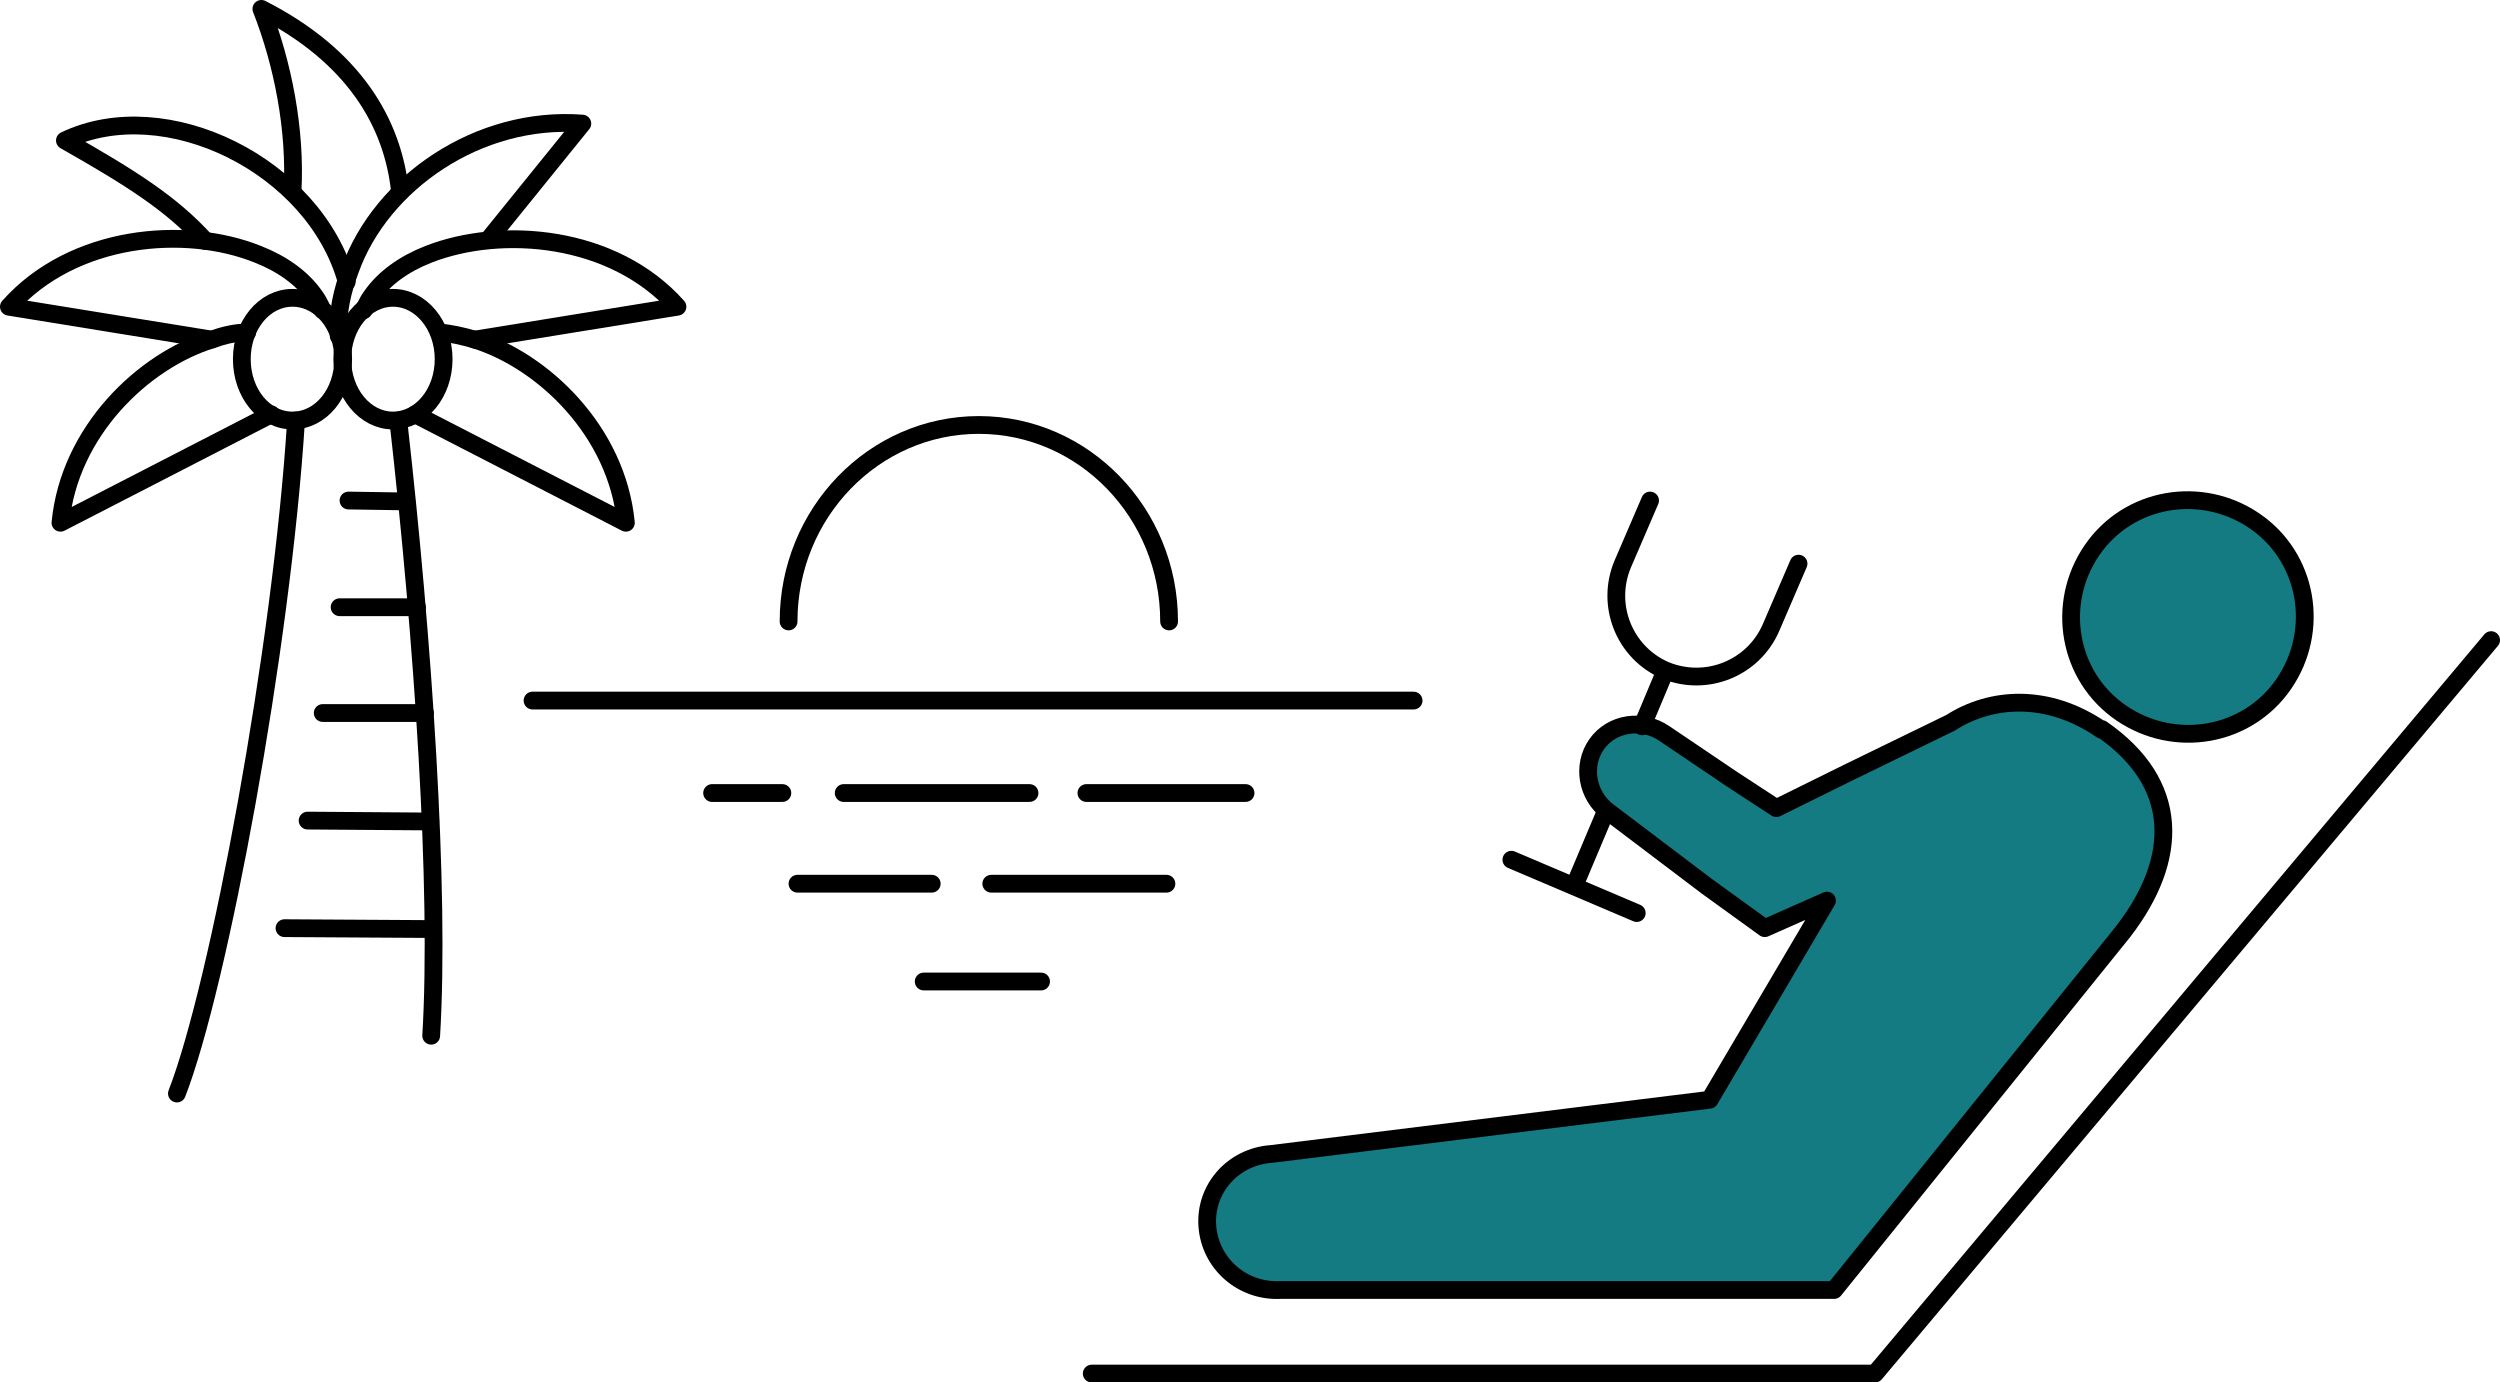 <?xml version="1.0" encoding="UTF-8"?>
<svg id="_レイヤー_1" data-name="レイヤー 1" xmlns="http://www.w3.org/2000/svg" width="281.2" height="155.5" version="1.1" viewBox="0 0 281.2 155.5">
  <defs>
    <style>
      .cls-1 {
        fill: #157b82;
      }

      .cls-1, .cls-2 {
        stroke: #000;
        stroke-linecap: round;
        stroke-linejoin: round;
        stroke-width: 2px;
      }

      .cls-2 {
        fill: none;
      }
    </style>
  </defs>
  <line class="cls-2" x1="159" y1="78.8" x2="59.9" y2="78.8"/>
  <path class="cls-2" d="M131.5,69.9c0-12.2-9.6-22.1-21.4-22.1s-21.4,9.9-21.4,22.1"/>
  <line class="cls-2" x1="94.9" y1="89.2" x2="115.8" y2="89.2"/>
  <line class="cls-2" x1="80.1" y1="89.2" x2="88" y2="89.2"/>
  <line class="cls-2" x1="103.9" y1="110.4" x2="117.1" y2="110.4"/>
  <line class="cls-2" x1="111.5" y1="99.4" x2="131.2" y2="99.4"/>
  <line class="cls-2" x1="89.7" y1="99.4" x2="104.8" y2="99.4"/>
  <line class="cls-2" x1="122.2" y1="89.2" x2="140.1" y2="89.2"/>
  <path class="cls-2" d="M27.8,37.4c-1.3,0-2.6.3-4,.8h0c-7.7,2.4-16,10.3-17,20.6l23.7-12.2"/>
  <path class="cls-2" d="M23.8,38.2h0l-22.8-3.7c7.2-8.1,19.8-9.2,28-5.9,2.8,1.1,5,2.7,6.4,4.7h0c.3.4.5.8.7,1.2,0,.1.1.3.2.4"/>
  <path class="cls-2" d="M23.1,27.1c-3.8-4.2-8.4-7.1-15.8-11.3,11.3-5.4,28.1,2.8,31.7,15.9"/>
  <path class="cls-2" d="M44.8,47.3c2.8,24.7,4.7,52.8,3.7,69.2"/>
  <path class="cls-2" d="M19.9,123c4.7-12.1,11.8-50.1,13.4-75.7"/>
  <path class="cls-2" d="M38.6,40.4c0,3.8-2.5,6.9-5.7,6.9s-5.7-3.1-5.7-6.9,2.5-6.9,5.7-6.9,5.7,3.1,5.7,6.9Z"/>
  <path class="cls-2" d="M46.7,46.6l23.7,12.2c-1-10.3-9.3-18.2-17-20.6h0c-1.4-.4-2.7-.7-4-.8"/>
  <path class="cls-2" d="M40.9,34.9c0-.1.1-.3.2-.4.2-.4.4-.8.7-1.2h0c1.4-2,3.6-3.6,6.4-4.7,8.2-3.2,20.8-2.2,28,5.9l-22.8,3.7h0"/>
  <path class="cls-2" d="M54.9,27l10.6-13.1c-11.7-.9-22.6,6.7-26.1,16.4-.9,2.4-1.5,4.9-1.3,7.5"/>
  <ellipse class="cls-2" cx="44.2" cy="40.4" rx="5.7" ry="6.9"/>
  <line class="cls-2" x1="48.7" y1="104.5" x2="32" y2="104.4"/>
  <line class="cls-2" x1="48.4" y1="92.4" x2="34.6" y2="92.3"/>
  <line class="cls-2" x1="47.8" y1="80.2" x2="36.3" y2="80.2"/>
  <line class="cls-2" x1="46.9" y1="68.3" x2="38.2" y2="68.3"/>
  <line class="cls-2" x1="45.7" y1="56.4" x2="39.2" y2="56.3"/>
  <path class="cls-2" d="M32.9,21.6c.4-7-1.1-14.5-3.5-20.6,10.4,5.3,14.8,12.8,15.6,20.6"/>
  <g>
    <path class="cls-1" d="M253.6,58.6c-6-4.1-14.2-2.7-18.3,3.3-4.1,6-2.7,14.2,3.3,18.3,6,4.1,14.2,2.7,18.3-3.3,4.1-6,2.7-14.2-3.3-18.3Z"/>
    <path class="cls-1" d="M236.4,82.1c-6.1-4.2-12.5-3.7-17-.8l-11.3,5.5-8.3,4.1-4.9-3.2-7.7-5.2c-2.5-1.7-5.9-1.2-7.6,1.2-1.7,2.4-1.1,5.8,1.3,7.6l7.4,5.6,3.7,2.8,6.5,4.7,7-3.1-13.2,22.4-49.3,6.1c-4.3.3-7.5,3.9-7.2,8.1.3,4.2,3.9,7.4,8.2,7.2h62.3c0,0,32.5-40.3,32.5-40.3,6.4-8.3,6.4-16.7-2.4-22.8Z"/>
  </g>
  <polyline class="cls-2" points="280.2 72 210.9 154.5 122.8 154.5"/>
  <path class="cls-2" d="M202.3,63.4l-3.1,7.2c-2,4.6-7.3,6.7-11.9,4.8h0c-4.6-2-6.7-7.3-4.8-11.9l3.1-7.2"/>
  <line class="cls-2" x1="170" y1="96.7" x2="184.1" y2="102.7"/>
  <line class="cls-2" x1="180.6" y1="91.3" x2="177.1" y2="99.6"/>
  <line class="cls-2" x1="187.3" y1="75.5" x2="184.7" y2="81.7"/>
</svg>